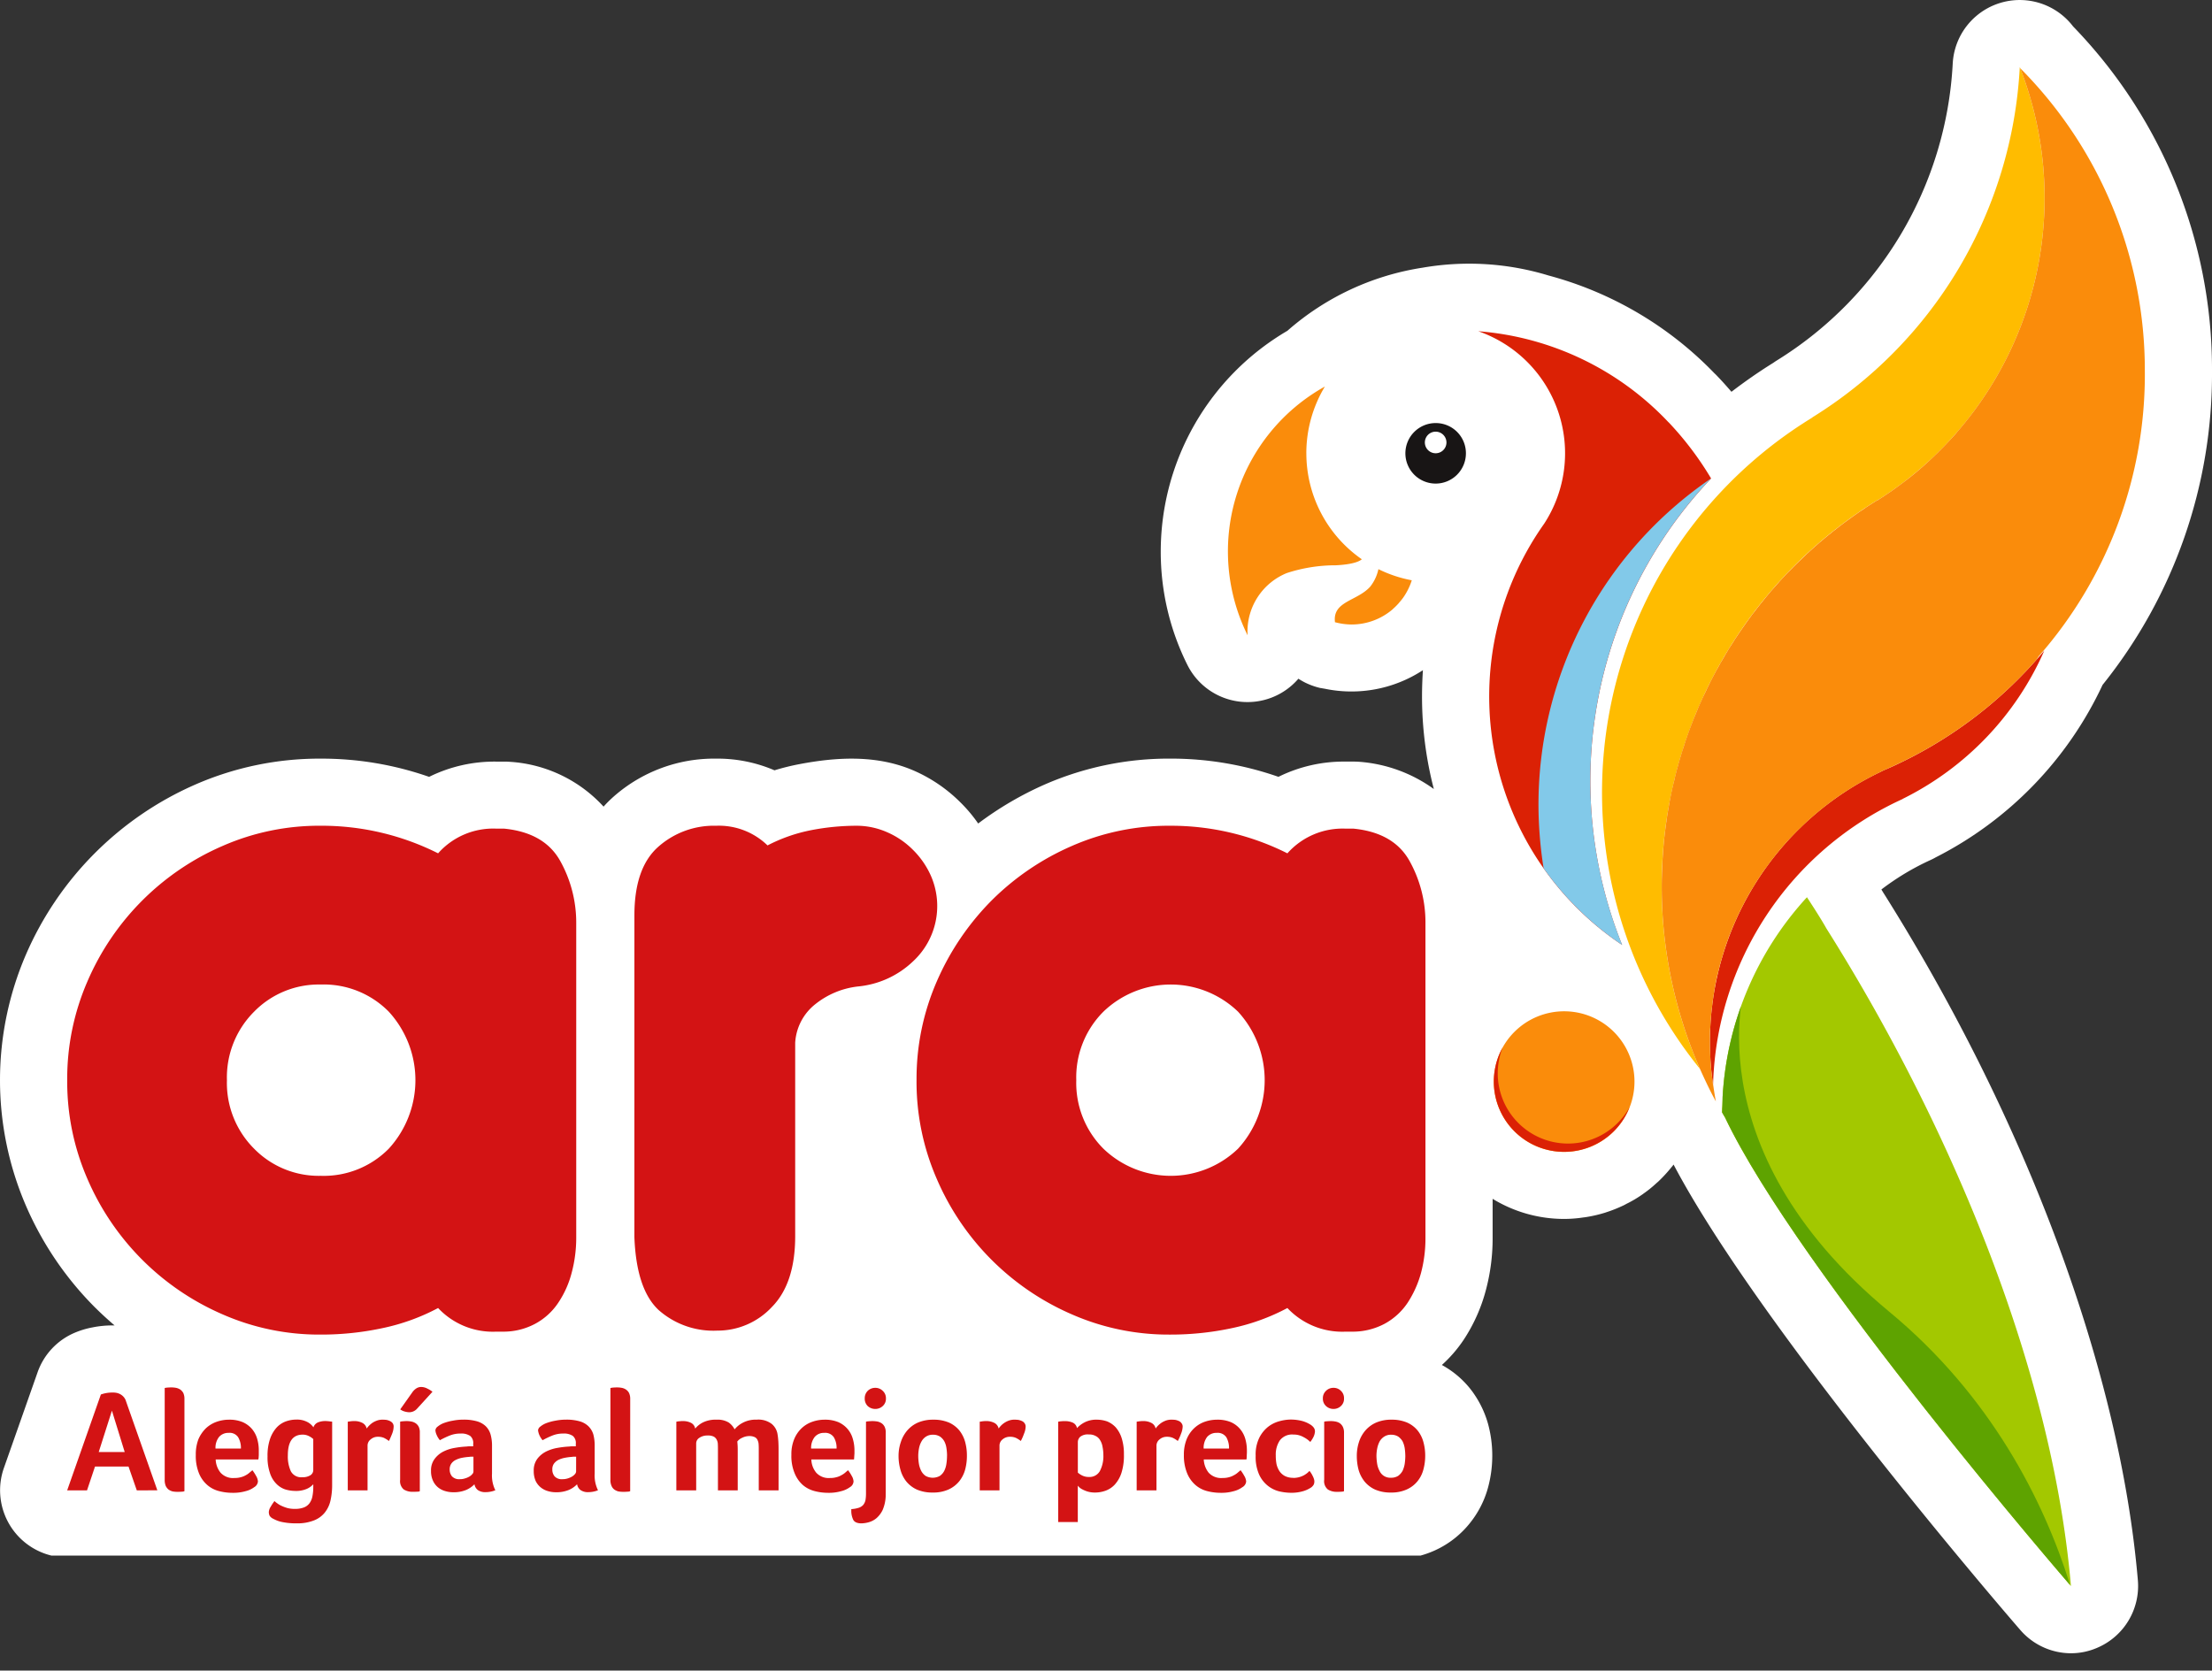 <?xml version="1.0" encoding="UTF-8"?>
<svg xmlns="http://www.w3.org/2000/svg" xmlns:xlink="http://www.w3.org/1999/xlink" id="logo-ara" width="312" height="235.685" viewBox="0 0 312 235.685">
  <rect x="0" y="0" width="312" height="235.685" fill="#333333" stroke="none"/>
  <defs>
    <clipPath id="clip-path">
      <rect id="Rectángulo_87" data-name="Rectángulo 87" width="312" height="235.685" fill="none"></rect>
    </clipPath>
    <clipPath id="clip-path-3">
      <path id="Trazado_103" data-name="Trazado 103" d="M263.83,165.683c0,.514-.073,1.916-.073,2.121.142.273.333.567.424.729,10.262,21.587,48.785,66.1,48.785,66.1-2.7-31.572-17.754-66.224-34.547-92.866-.759-1.33-1.813-2.969-2.694-4.321a45.363,45.363,0,0,0-11.9,28.237" transform="translate(-263.757 -137.446)" fill="none"></path>
    </clipPath>
    <clipPath id="clip-path-4">
      <rect id="Rectángulo_85" data-name="Rectángulo 85" width="66.092" height="108.065" fill="none"></rect>
    </clipPath>
  </defs>
  <g id="content">
    <g id="Grupo_27" data-name="Grupo 27" clip-path="url(#clip-path)">
      <g id="Grupo_17" data-name="Grupo 17">
        <g id="Grupo_16" data-name="Grupo 16" clip-path="url(#clip-path)">
          <path id="Trazado_77" data-name="Trazado 77" d="M265.683,126.013c-.1-.172-.212-.344-.315-.524a36.077,36.077,0,0,1,6.923-4.154,8.172,8.172,0,0,0,.739-.378,51.9,51.9,0,0,0,23.536-24.334A70.059,70.059,0,0,0,312,52.277a69.5,69.5,0,0,0-19.593-48.55,9.466,9.466,0,0,0-16.979,5.258,52.5,52.5,0,0,1-24.8,41.864c-.162.1-.332.215-.5.334-2.051,1.272-4.019,2.648-5.908,4.092-.623-.722-1.292-1.481-2-2.213-.13-.139-.259-.272-.394-.391a50.7,50.7,0,0,0-23.394-13.8,38.441,38.441,0,0,0-17.81-1.1,37.479,37.479,0,0,0-19.04,8.9,36.108,36.108,0,0,0-17.86,31.122,35.682,35.682,0,0,0,3.781,16.061,9.474,9.474,0,0,0,15.636,1.9,9.541,9.541,0,0,0,1,.57,9.97,9.97,0,0,0,2.15.755v-.017c.192.047.385.076.576.107A18.405,18.405,0,0,0,200.7,94.551c-.079,1.229-.126,2.449-.126,3.691a51.924,51.924,0,0,0,1.667,13.075,20.553,20.553,0,0,0-10.4-3.833c-.3-.024-.623-.037-.931-.037H189.79a20.748,20.748,0,0,0-9.467,2.15,45.934,45.934,0,0,0-15.285-2.571,43.71,43.71,0,0,0-17.674,3.649,47.408,47.408,0,0,0-9.393,5.506,20.586,20.586,0,0,0-2.5-2.975,21.4,21.4,0,0,0-6.608-4.5c-5.03-2.167-10.55-1.968-16.186-.885a33.451,33.451,0,0,0-3.437.855,20.351,20.351,0,0,0-8.214-1.647,21.414,21.414,0,0,0-14.537,5.414,16.375,16.375,0,0,0-1.356,1.356,19.549,19.549,0,0,0-13.088-6.312c-.318-.024-.623-.037-.935-.037H70a20.767,20.767,0,0,0-9.474,2.15,45.918,45.918,0,0,0-15.285-2.571,43.746,43.746,0,0,0-17.677,3.649A46.226,46.226,0,0,0,3.649,134.695a44.728,44.728,0,0,0,0,35.388,46.268,46.268,0,0,0,9.7,14.321q1.357,1.347,2.816,2.591A14.182,14.182,0,0,0,13,187.28a12.078,12.078,0,0,0-2.449.74,9.462,9.462,0,0,0-5.248,5.58L.543,207.123a9.484,9.484,0,0,0,6.73,12.346h193.08a13.845,13.845,0,0,0,2.035-.736A13.348,13.348,0,0,0,207.232,215a13.758,13.758,0,0,0,2.677-5.225,17.172,17.172,0,0,0,.574-4.413,16.977,16.977,0,0,0-.6-4.493,14.186,14.186,0,0,0-2.558-5,13.2,13.2,0,0,0-3.95-3.294,19.043,19.043,0,0,0,3.069-3.548,23.7,23.7,0,0,0,3.154-7.081,28.215,28.215,0,0,0,.935-7.3v-5.514a19.3,19.3,0,0,0,10.092,2.836,18.125,18.125,0,0,0,2.724-.212c.205-.019.411-.053.557-.079a18.909,18.909,0,0,0,2.548-.61c.1-.037.225-.076.334-.113a19.11,19.11,0,0,0,2.041-.818,4.882,4.882,0,0,0,.557-.285,16.345,16.345,0,0,0,2.233-1.315c.073-.043.139-.1.205-.146a16.871,16.871,0,0,0,1.823-1.477c.086-.074.232-.2.311-.275a20.406,20.406,0,0,0,1.823-1.992c.033-.033.063-.076.1-.112.05-.073.122-.159.176-.235,12.144,23.088,47.347,63.875,48.9,65.658a9.461,9.461,0,0,0,7.155,3.287,9.268,9.268,0,0,0,3.678-.763,9.478,9.478,0,0,0,5.755-9.523c-2.514-29.421-15.6-64.753-35.859-96.947" transform="translate(0 0)" fill="#fff"></path>
          <path id="Trazado_78" data-name="Trazado 78" d="M10.294,162.4a34.419,34.419,0,0,1,2.843-13.917A36.533,36.533,0,0,1,32.209,129.35,33.891,33.891,0,0,1,46.05,126.5a36.557,36.557,0,0,1,16.558,3.891,10.372,10.372,0,0,1,8.2-3.483h1.117c3.8.378,6.448,1.905,7.933,4.606a17.876,17.876,0,0,1,2.233,8.758v44.385a19.116,19.116,0,0,1-.633,4.871,13.718,13.718,0,0,1-1.886,4.245,9.066,9.066,0,0,1-3.267,2.988,9.5,9.5,0,0,1-4.652,1.113h-.845a10.581,10.581,0,0,1-8.2-3.334,29.521,29.521,0,0,1-7.869,2.843,41.067,41.067,0,0,1-8.689.905,33.908,33.908,0,0,1-13.841-2.853,36.54,36.54,0,0,1-19.072-19.129A34.355,34.355,0,0,1,10.294,162.4m22.529,0a13.086,13.086,0,0,0,3.834,9.662,12.752,12.752,0,0,0,9.393,3.827,12.878,12.878,0,0,0,9.6-3.827,14.311,14.311,0,0,0,0-19.331,12.877,12.877,0,0,0-9.6-3.83,12.751,12.751,0,0,0-9.393,3.83,13.083,13.083,0,0,0-3.834,9.669" transform="translate(-0.814 -10.003)" fill="#d31314"></path>
          <path id="Trazado_79" data-name="Trazado 79" d="M97.166,139.155c0-4.45,1.106-7.67,3.34-9.662a11.814,11.814,0,0,1,8.2-2.992,9.83,9.83,0,0,1,7.237,2.774,22.872,22.872,0,0,1,6.19-2.158,33.943,33.943,0,0,1,6.329-.616,10.669,10.669,0,0,1,4.321.9,11.715,11.715,0,0,1,3.685,2.511,11.945,11.945,0,0,1,2.5,3.608,10.631,10.631,0,0,1-2.5,12.111,13.006,13.006,0,0,1-7.717,3.539,11.7,11.7,0,0,0-6.063,2.5,7.483,7.483,0,0,0-2.843,5.431v27.28q0,6.669-3.274,10a10.452,10.452,0,0,1-7.717,3.347,11.644,11.644,0,0,1-8.284-2.916q-3.132-2.933-3.406-10.3Z" transform="translate(-7.684 -10.003)" fill="#d31314"></path>
          <path id="Trazado_80" data-name="Trazado 80" d="M140.379,162.4a34.361,34.361,0,0,1,2.847-13.917,37.219,37.219,0,0,1,7.717-11.415,36.722,36.722,0,0,1,11.346-7.717,33.963,33.963,0,0,1,13.85-2.85,36.58,36.58,0,0,1,16.548,3.891,10.408,10.408,0,0,1,8.2-3.483h1.124c3.8.378,6.445,1.905,7.929,4.606a17.786,17.786,0,0,1,2.22,8.758v44.385a19.1,19.1,0,0,1-.61,4.871,14.817,14.817,0,0,1-1.889,4.245,9.167,9.167,0,0,1-3.261,2.988,9.6,9.6,0,0,1-4.668,1.113h-.845a10.619,10.619,0,0,1-8.2-3.334,29.5,29.5,0,0,1-7.85,2.843,41.262,41.262,0,0,1-8.7.905,33.98,33.98,0,0,1-13.85-2.853,36.506,36.506,0,0,1-19.063-19.129,34.3,34.3,0,0,1-2.847-13.907m22.532,0a13.1,13.1,0,0,0,3.827,9.662,13.69,13.69,0,0,0,18.989,0,14.311,14.311,0,0,0,0-19.331,13.683,13.683,0,0,0-18.989,0,13.093,13.093,0,0,0-3.827,9.669" transform="translate(-11.101 -10.003)" fill="#d31314"></path>
          <path id="Trazado_81" data-name="Trazado 81" d="M20.109,227.13l-1.167-3.357H14.214l-1.124,3.357h-2.8l4.752-13.523a5.217,5.217,0,0,1,.7-.192,5.552,5.552,0,0,1,.948-.087,3.187,3.187,0,0,1,.5.037,1.987,1.987,0,0,1,.54.176,1.83,1.83,0,0,1,.5.38,1.642,1.642,0,0,1,.368.669l4.41,12.538ZM16.6,215.887l-1.862,5.839h3.665Z" transform="translate(-0.814 -16.87)" fill="#d31314"></path>
          <path id="Trazado_82" data-name="Trazado 82" d="M28.01,227.188a1.1,1.1,0,0,1-.392.07c-.192.019-.4.019-.636.019a3.273,3.273,0,0,1-.662-.063,1.771,1.771,0,0,1-.569-.272,1.506,1.506,0,0,1-.392-.528,2.211,2.211,0,0,1-.132-.838V212.631a2.1,2.1,0,0,1,.325-.056c.192-.017.388-.029.615-.029a3.716,3.716,0,0,1,.658.06,1.779,1.779,0,0,1,.592.239,1.5,1.5,0,0,1,.432.487,1.986,1.986,0,0,1,.162.832Z" transform="translate(-1.995 -16.808)" fill="#d31314"></path>
          <path id="Trazado_83" data-name="Trazado 83" d="M35.433,225.716a3.077,3.077,0,0,0,.9-.109,2.593,2.593,0,0,0,.7-.279,2.341,2.341,0,0,0,.519-.357c.159-.133.3-.242.418-.352a5.723,5.723,0,0,1,.51.786,1.781,1.781,0,0,1,.272.788,1.02,1.02,0,0,1-.52.816,3.365,3.365,0,0,1-1.209.563,6.333,6.333,0,0,1-1.859.236,7.55,7.55,0,0,1-1.885-.239,4.033,4.033,0,0,1-1.663-.858,4.335,4.335,0,0,1-1.18-1.657,6.466,6.466,0,0,1-.448-2.6,5.879,5.879,0,0,1,.381-2.23,4.844,4.844,0,0,1,1.074-1.548,4.315,4.315,0,0,1,1.518-.9,5.19,5.19,0,0,1,1.709-.285,4.8,4.8,0,0,1,1.951.352,3.646,3.646,0,0,1,1.3.971,3.721,3.721,0,0,1,.726,1.379,5.755,5.755,0,0,1,.226,1.64v.288c0,.106,0,.222,0,.348s-.019.241-.019.357a2.21,2.21,0,0,1-.047.278H32.793a3.135,3.135,0,0,0,.693,1.869,2.373,2.373,0,0,0,1.948.745m.918-4.151a3,3,0,0,0-.384-1.594,1.444,1.444,0,0,0-1.358-.623,1.713,1.713,0,0,0-1.349.583,2.467,2.467,0,0,0-.494,1.634Z" transform="translate(-2.371 -17.199)" fill="#d31314"></path>
          <path id="Trazado_84" data-name="Trazado 84" d="M50.087,226.71a9.8,9.8,0,0,1-.235,2.2,4.183,4.183,0,0,1-.821,1.709,3.657,3.657,0,0,1-1.555,1.1,6.341,6.341,0,0,1-2.4.394,9.453,9.453,0,0,1-2.024-.182,4.352,4.352,0,0,1-1.26-.458,1.185,1.185,0,0,1-.536-.454,1.4,1.4,0,0,1-.1-.49,1.555,1.555,0,0,1,.268-.763,7.26,7.26,0,0,1,.53-.795,2.743,2.743,0,0,0,.411.331,2.954,2.954,0,0,0,.617.358,5.48,5.48,0,0,0,.821.3,3.941,3.941,0,0,0,1.02.113,3.369,3.369,0,0,0,1.306-.212,1.765,1.765,0,0,0,.788-.613,2.436,2.436,0,0,0,.394-.974,6.668,6.668,0,0,0,.116-1.306V226.6a2.723,2.723,0,0,1-.914.65,3.821,3.821,0,0,1-1.611.291,5.07,5.07,0,0,1-1.462-.225,3.158,3.158,0,0,1-1.252-.815,3.738,3.738,0,0,1-.879-1.511,6.792,6.792,0,0,1-.334-2.324,7.36,7.36,0,0,1,.334-2.4,4.662,4.662,0,0,1,.9-1.611,3.321,3.321,0,0,1,1.292-.9,4.392,4.392,0,0,1,1.537-.281,3.17,3.17,0,0,1,1.491.311,2.386,2.386,0,0,1,.922.782,1.136,1.136,0,0,1,.616-.686,2.666,2.666,0,0,1,1.041-.2,2.192,2.192,0,0,1,.338.018,2.816,2.816,0,0,1,.344.036l.3.033Zm-6.246-4.2a4.984,4.984,0,0,0,.427,2.264,1.644,1.644,0,0,0,1.621.832,2.007,2.007,0,0,0,1.126-.275.856.856,0,0,0,.411-.736v-4.373a2.442,2.442,0,0,0-.564-.391,1.9,1.9,0,0,0-.934-.232c-1.392,0-2.088.978-2.088,2.913" transform="translate(-3.24 -17.198)" fill="#d31314"></path>
          <path id="Trazado_85" data-name="Trazado 85" d="M55.933,218.734a3.443,3.443,0,0,1,.835-.819,3.217,3.217,0,0,1,.653-.311,2.254,2.254,0,0,1,.765-.116,5.032,5.032,0,0,1,.523.03,2.1,2.1,0,0,1,.5.162,1.032,1.032,0,0,1,.391.311.808.808,0,0,1,.135.483,2.9,2.9,0,0,1-.222,1.015q-.238.6-.44,1.007a4.377,4.377,0,0,0-.7-.437,2.05,2.05,0,0,0-.824-.156,1.5,1.5,0,0,0-1.057.371,1.088,1.088,0,0,0-.437.879v6.308h-2.79v-9.688l.255-.034a1.981,1.981,0,0,1,.275-.036,2.786,2.786,0,0,1,.388-.017,2.439,2.439,0,0,1,1.147.259,1.168,1.168,0,0,1,.6.788" transform="translate(-4.212 -17.199)" fill="#d31314"></path>
          <path id="Trazado_86" data-name="Trazado 86" d="M64.059,227.183a.749.749,0,0,1-.361.069c-.192.013-.4.013-.613.013a2.233,2.233,0,0,1-1.3-.337,1.534,1.534,0,0,1-.5-1.356v-8.194a1.459,1.459,0,0,1,.321-.053c.2-.017.407-.033.613-.033a3.709,3.709,0,0,1,.666.066,1.576,1.576,0,0,1,.583.239,1.3,1.3,0,0,1,.435.491,1.808,1.808,0,0,1,.158.834ZM63.7,215.512a1.492,1.492,0,0,1-1.147.533,2.589,2.589,0,0,1-.67-.116,1.76,1.76,0,0,1-.583-.291l1.68-2.372a2.042,2.042,0,0,1,.59-.587,1.247,1.247,0,0,1,.718-.2,1.891,1.891,0,0,1,.839.232,3.538,3.538,0,0,1,.719.444Z" transform="translate(-4.846 -16.803)" fill="#d31314"></path>
          <path id="Trazado_87" data-name="Trazado 87" d="M74.616,225.09a4.683,4.683,0,0,0,.471,2.356,3.384,3.384,0,0,1-.683.2,3.642,3.642,0,0,1-.669.066,1.816,1.816,0,0,1-1.114-.292,1.306,1.306,0,0,1-.48-.821,3.586,3.586,0,0,1-1.186.808,4.508,4.508,0,0,1-1.8.319,3.92,3.92,0,0,1-1.113-.156,2.866,2.866,0,0,1-1-.5,2.594,2.594,0,0,1-.735-.935,3.177,3.177,0,0,1-.292-1.418,2.651,2.651,0,0,1,.514-1.7,3.481,3.481,0,0,1,1.249-1.041,5.642,5.642,0,0,1,1.644-.517,12.685,12.685,0,0,1,1.611-.182,2.692,2.692,0,0,1,.483-.03h.45v-.357a1.284,1.284,0,0,0-.424-1.107,2.227,2.227,0,0,0-1.366-.338,3.977,3.977,0,0,0-1.567.3,11.188,11.188,0,0,0-1.342.643,3,3,0,0,1-.464-.763,1.9,1.9,0,0,1-.169-.635.723.723,0,0,1,.315-.524,3.073,3.073,0,0,1,.868-.5,7.043,7.043,0,0,1,1.276-.338,7.663,7.663,0,0,1,1.514-.146,6.757,6.757,0,0,1,1.875.232,2.965,2.965,0,0,1,1.246.693,2.684,2.684,0,0,1,.69,1.176,5.916,5.916,0,0,1,.2,1.65ZM72,222.707H71.72a1.89,1.89,0,0,0-.3.027,8.318,8.318,0,0,0-1.011.129,3.4,3.4,0,0,0-.874.288,1.6,1.6,0,0,0-.646.524,1.385,1.385,0,0,0-.242.832,1.5,1.5,0,0,0,.325.977,1.377,1.377,0,0,0,1.11.4,2.179,2.179,0,0,0,.723-.109,2.637,2.637,0,0,0,.616-.259,1.553,1.553,0,0,0,.431-.368A.537.537,0,0,0,72,224.8Z" transform="translate(-5.22 -17.198)" fill="#d31314"></path>
          <path id="Trazado_88" data-name="Trazado 88" d="M90.344,225.09a4.688,4.688,0,0,0,.467,2.356,3.5,3.5,0,0,1-.68.2,3.612,3.612,0,0,1-.662.066,1.8,1.8,0,0,1-1.117-.292,1.283,1.283,0,0,1-.491-.821,3.559,3.559,0,0,1-1.182.808,4.517,4.517,0,0,1-1.8.319,3.92,3.92,0,0,1-1.116-.156,2.814,2.814,0,0,1-.995-.5,2.614,2.614,0,0,1-.749-.935,3.389,3.389,0,0,1-.272-1.418,2.713,2.713,0,0,1,.5-1.7,3.574,3.574,0,0,1,1.26-1.041,5.771,5.771,0,0,1,1.643-.517,12.575,12.575,0,0,1,1.611-.182,2.626,2.626,0,0,1,.491-.03h.43v-.357a1.3,1.3,0,0,0-.417-1.107,2.223,2.223,0,0,0-1.368-.338,3.978,3.978,0,0,0-1.564.3,11.319,11.319,0,0,0-1.336.643,3.036,3.036,0,0,1-.473-.763,2.424,2.424,0,0,1-.169-.635.723.723,0,0,1,.32-.524,3.014,3.014,0,0,1,.872-.5,7.038,7.038,0,0,1,1.269-.338,7.739,7.739,0,0,1,1.514-.146,6.75,6.75,0,0,1,1.876.232,2.909,2.909,0,0,1,1.246.693,2.719,2.719,0,0,1,.705,1.176,6.2,6.2,0,0,1,.186,1.65Zm-2.618-2.382h-.282a1.955,1.955,0,0,0-.3.027,7.871,7.871,0,0,0-1,.129,3.75,3.75,0,0,0-.9.288,1.861,1.861,0,0,0-.636.524,1.341,1.341,0,0,0-.239.832,1.468,1.468,0,0,0,.321.977,1.368,1.368,0,0,0,1.11.4,2.366,2.366,0,0,0,.743-.109,2.788,2.788,0,0,0,.6-.259,1.6,1.6,0,0,0,.431-.368.6.6,0,0,0,.149-.355Z" transform="translate(-6.464 -17.198)" fill="#d31314"></path>
          <path id="Trazado_89" data-name="Trazado 89" d="M96.278,227.188a1.058,1.058,0,0,1-.4.07,6.189,6.189,0,0,1-.623.019,3.4,3.4,0,0,1-.666-.063,1.808,1.808,0,0,1-.564-.272,1.253,1.253,0,0,1-.387-.528,1.952,1.952,0,0,1-.146-.838V212.631a2.479,2.479,0,0,1,.332-.056c.185-.017.4-.029.61-.029a3.849,3.849,0,0,1,.659.06,1.614,1.614,0,0,1,.587.239,1.3,1.3,0,0,1,.437.487,1.874,1.874,0,0,1,.166.832Z" transform="translate(-7.393 -16.808)" fill="#d31314"></path>
          <path id="Trazado_90" data-name="Trazado 90" d="M106.389,227.463h-2.8v-9.689l.232-.043c.089-.009.185-.017.295-.026a2.794,2.794,0,0,1,.4-.017,2.463,2.463,0,0,1,1.124.239,1.106,1.106,0,0,1,.606.821,3.4,3.4,0,0,1,1.07-.858,4.033,4.033,0,0,1,1.949-.4,3.01,3.01,0,0,1,1.713.4,2.731,2.731,0,0,1,.829.964,3.665,3.665,0,0,1,1.19-.951,3.917,3.917,0,0,1,1.918-.417,3.094,3.094,0,0,1,2.137.61,2.347,2.347,0,0,1,.815,1.478c.056.318.086.656.112,1.014q.03.576.029,1.093v5.779h-2.793V221.8c0-.282,0-.567-.019-.812a1.568,1.568,0,0,0-.159-.633.815.815,0,0,0-.4-.408,1.743,1.743,0,0,0-.763-.146,2.268,2.268,0,0,0-1.017.252,1.7,1.7,0,0,0-.67.517,10.791,10.791,0,0,1,.06,1.209v5.683h-2.79V221.8c0-.282,0-.57-.014-.825a1.425,1.425,0,0,0-.165-.666.993.993,0,0,0-.425-.435,1.77,1.77,0,0,0-.829-.152,1.993,1.993,0,0,0-1.17.315.937.937,0,0,0-.467.792Z" transform="translate(-8.192 -17.199)" fill="#d31314"></path>
          <path id="Trazado_91" data-name="Trazado 91" d="M126.656,225.716a2.986,2.986,0,0,0,.894-.109,2.412,2.412,0,0,0,.7-.279,2.858,2.858,0,0,0,.54-.357c.149-.133.282-.242.408-.352a5.171,5.171,0,0,1,.513.786,1.745,1.745,0,0,1,.265.788.992.992,0,0,1-.51.816,3.478,3.478,0,0,1-1.219.563,6.31,6.31,0,0,1-1.852.236,7.482,7.482,0,0,1-1.889-.239,4.156,4.156,0,0,1-1.677-.858,4.471,4.471,0,0,1-1.159-1.657,6.283,6.283,0,0,1-.46-2.6,5.563,5.563,0,0,1,.4-2.23,4.448,4.448,0,0,1,1.064-1.548,4.186,4.186,0,0,1,1.511-.9,5.2,5.2,0,0,1,1.713-.285,4.833,4.833,0,0,1,1.949.352,3.683,3.683,0,0,1,1.3.971,3.617,3.617,0,0,1,.726,1.379,5.759,5.759,0,0,1,.232,1.64v.288a2.594,2.594,0,0,1-.017.348c0,.119-.017.241-.02.357a1.531,1.531,0,0,1-.03.278h-6.014a3.072,3.072,0,0,0,.693,1.869,2.372,2.372,0,0,0,1.945.745m.921-4.151a2.942,2.942,0,0,0-.384-1.594,1.46,1.46,0,0,0-1.359-.623,1.693,1.693,0,0,0-1.348.583,2.5,2.5,0,0,0-.5,1.634Z" transform="translate(-9.585 -17.199)" fill="#d31314"></path>
          <path id="Trazado_92" data-name="Trazado 92" d="M132.457,217.388a1.316,1.316,0,0,1,.325-.053c.2-.017.411-.033.62-.033a4.424,4.424,0,0,1,.662.06,1.732,1.732,0,0,1,.584.239,1.3,1.3,0,0,1,.434.5,1.766,1.766,0,0,1,.159.829V227.3c0,.209-.006.417-.006.616a5.439,5.439,0,0,1-.435,1.939,3.609,3.609,0,0,1-.881,1.157,2.93,2.93,0,0,1-1.08.563,4.22,4.22,0,0,1-1.01.156c-.6,0-1-.171-1.173-.509a2.9,2.9,0,0,1-.272-1.329v-.172a4.273,4.273,0,0,0,1.041-.186,1.466,1.466,0,0,0,.643-.407,1.637,1.637,0,0,0,.314-.657,5.555,5.555,0,0,0,.076-.921Zm2.813-3.277a1.368,1.368,0,0,1-.444,1.064,1.525,1.525,0,0,1-1.061.414,1.555,1.555,0,0,1-1.07-.414,1.444,1.444,0,0,1-.414-1.064,1.469,1.469,0,0,1,.414-1.07,1.5,1.5,0,0,1,1.07-.431,1.469,1.469,0,0,1,1.061.431,1.391,1.391,0,0,1,.444,1.07" transform="translate(-10.31 -16.813)" fill="#d31314"></path>
          <path id="Trazado_93" data-name="Trazado 93" d="M147.264,222.565a7.394,7.394,0,0,1-.25,1.972,4.553,4.553,0,0,1-.842,1.654,4.163,4.163,0,0,1-1.5,1.147,5.218,5.218,0,0,1-2.224.43,5.449,5.449,0,0,1-2.237-.417,4.141,4.141,0,0,1-1.477-1.124,4.539,4.539,0,0,1-.835-1.64,7.087,7.087,0,0,1-.275-1.958,6.018,6.018,0,0,1,.319-1.978,4.77,4.77,0,0,1,.905-1.637,4.248,4.248,0,0,1,1.531-1.124,5.38,5.38,0,0,1,2.141-.4,5.509,5.509,0,0,1,2.2.4A4.042,4.042,0,0,1,146.192,219a4.536,4.536,0,0,1,.821,1.624,7.122,7.122,0,0,1,.25,1.941m-2.8.02a6.674,6.674,0,0,0-.087-1.093,2.909,2.909,0,0,0-.3-.951,2,2,0,0,0-.607-.669,1.823,1.823,0,0,0-.991-.259,1.714,1.714,0,0,0-1,.275,1.919,1.919,0,0,0-.623.68,3.186,3.186,0,0,0-.344.95,5.682,5.682,0,0,0-.11,1.1,7.108,7.108,0,0,0,.093,1.1,3.511,3.511,0,0,0,.321.987,1.971,1.971,0,0,0,.623.716,2.082,2.082,0,0,0,2.01,0,1.971,1.971,0,0,0,.623-.716,3.251,3.251,0,0,0,.3-.987,7.175,7.175,0,0,0,.087-1.134" transform="translate(-10.883 -17.199)" fill="#d31314"></path>
          <path id="Trazado_94" data-name="Trazado 94" d="M152.725,218.734a2.976,2.976,0,0,1,.838-.819,3.016,3.016,0,0,1,.64-.311,2.262,2.262,0,0,1,.774-.116,4.878,4.878,0,0,1,.518.03,2.346,2.346,0,0,1,.513.162.908.908,0,0,1,.375.311.807.807,0,0,1,.149.483,2.769,2.769,0,0,1-.239,1.015,6.66,6.66,0,0,1-.444,1.007,3.692,3.692,0,0,0-.69-.437,1.993,1.993,0,0,0-.821-.156,1.562,1.562,0,0,0-1.066.371,1.105,1.105,0,0,0-.428.879v6.308h-2.787v-9.688l.249-.034a2.061,2.061,0,0,1,.288-.036,2.646,2.646,0,0,1,.385-.017,2.442,2.442,0,0,1,1.143.259,1.165,1.165,0,0,1,.6.788" transform="translate(-11.866 -17.199)" fill="#d31314"></path>
          <path id="Trazado_95" data-name="Trazado 95" d="M164.726,218.682a3.738,3.738,0,0,1,1.028-.792,3.551,3.551,0,0,1,1.765-.4,4.469,4.469,0,0,1,1.452.241,3.4,3.4,0,0,1,1.216.839,4.283,4.283,0,0,1,.838,1.517,7.247,7.247,0,0,1,.319,2.313,8,8,0,0,1-.362,2.641,4.549,4.549,0,0,1-.954,1.634,3.309,3.309,0,0,1-1.319.851,4.435,4.435,0,0,1-1.425.242,3.627,3.627,0,0,1-1.02-.129,3.843,3.843,0,0,1-.749-.3,1.955,1.955,0,0,1-.484-.328c-.106-.116-.179-.18-.192-.226v5.149h-2.761V217.774l.236-.043c.073-.009.166-.017.292-.026.1-.01.239-.01.39-.01a2.674,2.674,0,0,1,1.143.215,1.066,1.066,0,0,1,.587.772m3.721,3.784a5.94,5.94,0,0,0-.12-1.153,2.526,2.526,0,0,0-.334-.921,1.485,1.485,0,0,0-.633-.6,1.9,1.9,0,0,0-.972-.218,1.738,1.738,0,0,0-1.2.321,1.033,1.033,0,0,0-.342.725v4.338a2.651,2.651,0,0,0,.577.39,2.016,2.016,0,0,0,.984.222,1.664,1.664,0,0,0,1.537-.815,4.5,4.5,0,0,0,.5-2.293" transform="translate(-12.817 -17.199)" fill="#d31314"></path>
          <path id="Trazado_96" data-name="Trazado 96" d="M176.764,218.734a3.481,3.481,0,0,1,.342-.407,3.531,3.531,0,0,1,.5-.412,3.2,3.2,0,0,1,.64-.311,2.326,2.326,0,0,1,.774-.116,4.868,4.868,0,0,1,.53.03,2.315,2.315,0,0,1,.5.162.853.853,0,0,1,.371.311.735.735,0,0,1,.159.483,2.958,2.958,0,0,1-.236,1.015,6.815,6.815,0,0,1-.45,1.007,3.592,3.592,0,0,0-.693-.437,2.023,2.023,0,0,0-.811-.156,1.525,1.525,0,0,0-1.067.371,1.118,1.118,0,0,0-.437.879v6.308h-2.793v-9.688l.245-.034a2.711,2.711,0,0,1,.3-.036,2.591,2.591,0,0,1,.378-.017,2.408,2.408,0,0,1,1.15.259,1.125,1.125,0,0,1,.6.788" transform="translate(-13.767 -17.199)" fill="#d31314"></path>
          <path id="Trazado_97" data-name="Trazado 97" d="M186.772,225.716a3.211,3.211,0,0,0,.914-.109,2.665,2.665,0,0,0,.69-.279,2.612,2.612,0,0,0,.533-.357c.149-.133.288-.242.411-.352a5.709,5.709,0,0,1,.514.786,1.833,1.833,0,0,1,.275.788,1.012,1.012,0,0,1-.53.816,3.451,3.451,0,0,1-1.209.563,6.324,6.324,0,0,1-1.866.236,7.61,7.61,0,0,1-1.882-.239,4.036,4.036,0,0,1-1.657-.858,4.4,4.4,0,0,1-1.18-1.657,6.564,6.564,0,0,1-.46-2.6,5.741,5.741,0,0,1,.4-2.23,4.407,4.407,0,0,1,1.067-1.548,4.211,4.211,0,0,1,1.5-.9,5.247,5.247,0,0,1,1.723-.285,4.811,4.811,0,0,1,1.949.352,3.57,3.57,0,0,1,1.292.971,3.729,3.729,0,0,1,.729,1.379,5.89,5.89,0,0,1,.228,1.64v.288c0,.106-.013.222-.017.348s-.006.241-.017.357a.773.773,0,0,1-.037.278h-6.014a3.227,3.227,0,0,0,.693,1.869,2.391,2.391,0,0,0,1.941.745m.928-4.151a3.028,3.028,0,0,0-.375-1.594,1.47,1.47,0,0,0-1.362-.623,1.719,1.719,0,0,0-1.358.583,2.543,2.543,0,0,0-.483,1.634Z" transform="translate(-14.339 -17.199)" fill="#d31314"></path>
          <path id="Trazado_98" data-name="Trazado 98" d="M197.619,225.706a3.235,3.235,0,0,0,.825-.106,3.467,3.467,0,0,0,.657-.255,3.353,3.353,0,0,0,.49-.328,2.371,2.371,0,0,0,.311-.3,1.954,1.954,0,0,1,.242.321,3.224,3.224,0,0,1,.226.411,2.238,2.238,0,0,1,.172.421,1.2,1.2,0,0,1,.056.358,1.183,1.183,0,0,1-.08.4,1.317,1.317,0,0,1-.351.405,4.138,4.138,0,0,1-1.113.53,5.812,5.812,0,0,1-1.819.238,7.717,7.717,0,0,1-1.594-.2,4.173,4.173,0,0,1-1.6-.786,4.288,4.288,0,0,1-1.236-1.587,6.132,6.132,0,0,1-.487-2.654,5.364,5.364,0,0,1,.51-2.532,4.611,4.611,0,0,1,1.269-1.567,4.547,4.547,0,0,1,1.611-.782,6.118,6.118,0,0,1,1.524-.222,6.49,6.49,0,0,1,1.577.185,4.29,4.29,0,0,1,1.17.491,1.778,1.778,0,0,1,.544.477.938.938,0,0,1,.159.53,2.123,2.123,0,0,1-.18.705,4.261,4.261,0,0,1-.477.772,3.844,3.844,0,0,0-.974-.693,2.761,2.761,0,0,0-1.405-.351,2.163,2.163,0,0,0-1.921.828,3.579,3.579,0,0,0-.57,2.118,6.218,6.218,0,0,0,.106,1.232,3.071,3.071,0,0,0,.424,1,2.132,2.132,0,0,0,.773.68,2.569,2.569,0,0,0,1.159.245" transform="translate(-15.208 -17.198)" fill="#d31314"></path>
          <path id="Trazado_99" data-name="Trazado 99" d="M205.593,214.111a1.361,1.361,0,0,1-.427,1.06,1.49,1.49,0,0,1-1.053.417,1.51,1.51,0,0,1-1.067-.417,1.378,1.378,0,0,1-.434-1.06,1.408,1.408,0,0,1,.434-1.07,1.465,1.465,0,0,1,1.067-.431,1.446,1.446,0,0,1,1.053.431,1.391,1.391,0,0,1,.427,1.07m0,13.082a.9.9,0,0,1-.365.07c-.192.019-.4.019-.616.019a2.292,2.292,0,0,1-1.3-.334,1.522,1.522,0,0,1-.514-1.366v-8.194a1.256,1.256,0,0,1,.335-.056c.189-.013.4-.029.619-.029a3.363,3.363,0,0,1,.65.065,1.684,1.684,0,0,1,.593.232,1.4,1.4,0,0,1,.427.5,1.828,1.828,0,0,1,.172.829Z" transform="translate(-16.022 -16.813)" fill="#d31314"></path>
          <path id="Trazado_100" data-name="Trazado 100" d="M217.456,222.565a7.4,7.4,0,0,1-.259,1.972,4.36,4.36,0,0,1-.842,1.654,4.122,4.122,0,0,1-1.51,1.147,5.231,5.231,0,0,1-2.227.43,5.4,5.4,0,0,1-2.224-.417,4.171,4.171,0,0,1-1.481-1.124,4.7,4.7,0,0,1-.848-1.64,7.6,7.6,0,0,1-.255-1.958,6.288,6.288,0,0,1,.3-1.978,4.628,4.628,0,0,1,.908-1.637,4.285,4.285,0,0,1,1.538-1.124,5.352,5.352,0,0,1,2.14-.4,5.509,5.509,0,0,1,2.194.4A4.041,4.041,0,0,1,216.372,219a4.441,4.441,0,0,1,.825,1.624,7.122,7.122,0,0,1,.259,1.941m-2.807.02a8.009,8.009,0,0,0-.086-1.093,3.4,3.4,0,0,0-.3-.951,2.182,2.182,0,0,0-.616-.669,1.849,1.849,0,0,0-1-.259,1.712,1.712,0,0,0-.987.275,1.954,1.954,0,0,0-.636.68,3.6,3.6,0,0,0-.332.95,5.68,5.68,0,0,0-.112,1.1,7.878,7.878,0,0,0,.1,1.1,3.106,3.106,0,0,0,.332.987,1.654,1.654,0,0,0,1.611.974,1.832,1.832,0,0,0,1.013-.259,2.2,2.2,0,0,0,.63-.716,3.825,3.825,0,0,0,.3-.987,8.611,8.611,0,0,0,.086-1.134" transform="translate(-16.433 -17.199)" fill="#d31314"></path>
          <path id="Trazado_101" data-name="Trazado 101" d="M278.419,141.768h0c-.752-1.325-1.812-2.969-2.694-4.314a45.354,45.354,0,0,0-11.9,28.231c0,.517-.037,1.528-.06,1.524-.007.2-.014.391-.014.6.14.272.335.573.425.736,10.262,21.577,48.785,66.092,48.785,66.092-2.7-31.575-17.747-66.224-34.547-92.866" transform="translate(-20.857 -10.87)" fill="#a3c800"></path>
        </g>
      </g>
      <g id="Grupo_24" data-name="Grupo 24" transform="translate(242.9 126.577)">
        <g id="Grupo_23" data-name="Grupo 23" clip-path="url(#clip-path-3)">
          <g id="Grupo_22" data-name="Grupo 22" transform="translate(-13.997 10.079)" style="mix-blend-mode: multiply;isolation: isolate">
            <g id="Grupo_21" data-name="Grupo 21">
              <g id="Grupo_20" data-name="Grupo 20" clip-path="url(#clip-path-4)">
                <g id="Grupo_19" data-name="Grupo 19">
                  <g id="Grupo_18" data-name="Grupo 18" clip-path="url(#clip-path-4)">
                    <path id="Trazado_102" data-name="Trazado 102" d="M266.1,149.415s-8.383,23.861,20.04,47.387c28.491,23.559,30.154,59.283,27.718,58.816l-7.983.835-55.713-50.909-1.6-34.889s2.866-27.883,17.542-21.239" transform="translate(-248.558 -148.391)" fill="#5ea300"></path>
                  </g>
                </g>
              </g>
            </g>
          </g>
        </g>
      </g>
      <g id="Grupo_26" data-name="Grupo 26">
        <g id="Grupo_25" data-name="Grupo 25" clip-path="url(#clip-path)">
          <path id="Trazado_104" data-name="Trazado 104" d="M259.253,71.516a44.992,44.992,0,0,0-5.992-7.926h-.013a41.23,41.23,0,0,0-26.833-12.846A18.226,18.226,0,0,1,235.707,77.9,42.159,42.159,0,0,0,246.7,137.324a61.976,61.976,0,0,1,12.552-65.807" transform="translate(-17.905 -4.013)" fill="#db2105"></path>
          <path id="Trazado_105" data-name="Trazado 105" d="M259.968,73.3a55.712,55.712,0,0,0-24.334,46.068,57.873,57.873,0,0,0,.725,8.929,42.6,42.6,0,0,0,11.091,10.829A61.947,61.947,0,0,1,259.968,73.3" transform="translate(-18.634 -5.796)" fill="#82c9e9"></path>
          <path id="Trazado_106" data-name="Trazado 106" d="M304.289,10.29A61.935,61.935,0,0,1,275.027,59.7a.049.049,0,0,0,.023.01,61.976,61.976,0,0,0-15.866,91.908,64.024,64.024,0,0,1,25.027-80.247v.033A50.379,50.379,0,0,0,304.289,10.29" transform="translate(-19.403 -0.814)" fill="#ffbc00"></path>
          <path id="Trazado_107" data-name="Trazado 107" d="M309.054,99.677a60.719,60.719,0,0,1-21.992,16.6c-.093.043-.2.087-.292.119-.239.107-.471.215-.709.319l.017.01a42.2,42.2,0,0,0-24.185,38.162,41.663,41.663,0,0,0,.444,6.067A45.633,45.633,0,0,1,289.093,120.6c-.016,0-.016-.01-.016-.01a42.3,42.3,0,0,0,19.977-20.909" transform="translate(-20.71 -7.882)" fill="#db2105"></path>
          <path id="Trazado_108" data-name="Trazado 108" d="M223.787,69.076a4.269,4.269,0,1,1-4.271-4.265,4.254,4.254,0,0,1,4.271,4.265" transform="translate(-17.021 -5.125)" fill="#181515"></path>
          <path id="Trazado_109" data-name="Trazado 109" d="M199.128,68.633a18.239,18.239,0,0,1,2.618-9.417,26.614,26.614,0,0,0-10.9,35.094c-.007-.176-.02-.349-.02-.528a8.9,8.9,0,0,1,5.538-8.247,22.085,22.085,0,0,1,6.915-1.1c2.859-.136,3.558-.735,3.672-.852a18.207,18.207,0,0,1-7.82-14.954" transform="translate(-14.872 -4.683)" fill="#fa8c0b"></path>
          <path id="Trazado_110" data-name="Trazado 110" d="M210.589,87.2a6.025,6.025,0,0,1-1.159,2.465c-1.849,2.055-5.374,2.042-4.961,5.047l.006.006.01-.036A9.161,9.161,0,0,0,206.8,95a8.9,8.9,0,0,0,5.8-2.147c.037-.043.066-.07.093-.1a3.271,3.271,0,0,0,.251-.228c.14-.136.283-.272.412-.425a.109.109,0,0,0,.056-.059c.125-.15.268-.309.388-.461.086-.1.159-.2.232-.3l.033-.04a9.013,9.013,0,0,0,1.232-2.478,18.084,18.084,0,0,1-4.7-1.567" transform="translate(-16.166 -6.895)" fill="#fa8c0b"></path>
          <path id="Trazado_111" data-name="Trazado 111" d="M221.278,67.666a1.523,1.523,0,1,1-1.528-1.537,1.526,1.526,0,0,1,1.528,1.537" transform="translate(-17.257 -5.229)" fill="#fff"></path>
          <path id="Trazado_112" data-name="Trazado 112" d="M257.1,147.861h0a.112.112,0,0,0-.033-.04l.033.04m1.335,1.856c-.454-.613-.9-1.239-1.335-1.856,0,0,.55.792,1.335,1.856m1.471,1.9c-.5-.61-.971-1.232-1.441-1.862.421.573.921,1.223,1.441,1.862M305.137,10.5a1.255,1.255,0,0,1-.126-.215,50.362,50.362,0,0,1-8.854,51.5v.01a.148.148,0,0,0-.063.079c-.918,1.047-1.875,2.041-2.873,3.019-.049.046-.1.083-.135.122l-.006.013q-1.446,1.4-2.983,2.668h-.019l-.006.01v.006c-.616.51-1.24.981-1.879,1.458-.017.006-.017.017-.017.017l-.023.013c-.389.282-.779.58-1.181.852-.073.063-.162.112-.235.166-.6.411-1.193.8-1.8,1.193v-.033c-.53.325-1.037.653-1.558.988-.158.112-.318.228-.477.338-.218.139-.43.274-.635.417-.136.106-.285.2-.431.3-.172.135-.355.251-.53.378-.328.245-.669.487-1.008.735-.162.12-.324.246-.5.375-.394.3-.782.62-1.183.922-.086.069-.171.148-.271.225-.471.375-.948.772-1.405,1.167-.139.1-.265.218-.391.332-.341.291-.669.589-.994.884-.169.143-.311.3-.477.431-.3.288-.6.573-.9.868-.158.146-.315.292-.46.441-.328.315-.646.633-.951.948-.119.126-.239.239-.355.355-.434.444-.858.9-1.269,1.352-.069.083-.139.166-.218.252-.332.37-.659.742-1,1.123-.136.166-.262.321-.4.477a.814.814,0,0,1-.1.123c-.232.274-.464.569-.69.851-.133.159-.265.319-.39.484-.186.235-.375.463-.544.7-.083.109-.166.215-.255.327-.112.143-.235.292-.347.445a1.449,1.449,0,0,1-.113.162q-1.043,1.417-2.014,2.876c-.107.156-.212.309-.311.474s-.215.341-.329.52-.249.394-.38.586c-.11.18-.219.358-.319.537-.166.262-.3.5-.454.773-.063.1-.126.208-.189.321-.1.172-.209.344-.308.514-.134.264-.279.517-.428.778-.106.182-.205.368-.3.55-.059.106-.116.2-.165.309-.3.546-.577,1.116-.845,1.667-.07.139-.149.288-.212.444-.2.411-.4.832-.6,1.24-.083.208-.179.4-.262.593-.172.38-.345.778-.491,1.156-.093.2-.172.408-.249.6-.156.355-.295.719-.437,1.08a.854.854,0,0,1-.083.209c-.049.156-.112.3-.175.467-.222.57-.421,1.167-.63,1.763-.04.106-.073.219-.1.312-.053.162-.106.321-.153.483-.112.338-.222.662-.331.994-.053.206-.11.408-.18.616-.116.4-.239.812-.344,1.22-.06.215-.126.434-.18.652-.112.431-.228.862-.318,1.3-.046.192-.1.378-.142.56-.143.617-.282,1.22-.4,1.839-.179.918-.332,1.843-.49,2.784-.02.205-.066.424-.087.643q-.413,2.783-.564,5.646c-.017.239-.033.467-.033.7-.04.955-.073,1.906-.073,2.87a64.026,64.026,0,0,0,5.4,25.766s1.154,2.627,2.237,4.58c0,0-.209-1.1-.39-2.406v.107c-.037-.265-.074-.527-.09-.792-.032-.156-.049-.311-.073-.461-.086-.7-.146-1.388-.2-2.09-.013-.162-.013-.332-.02-.5-.036-.741-.066-1.481-.066-2.23,0-.593,0-1.18.03-1.769.01-.18.036-.372.043-.557.013-.411.046-.815.079-1.209.013-.212.037-.425.053-.633.04-.385.092-.766.148-1.147a4.668,4.668,0,0,1,.064-.61c.066-.431.133-.858.2-1.286.027-.146.043-.279.07-.418.1-.566.218-1.12.325-1.663a4.735,4.735,0,0,0,.125-.46c.089-.4.2-.8.295-1.2.064-.2.116-.407.173-.612q.163-.518.308-1.024c.073-.209.136-.425.205-.63.112-.351.226-.693.352-1.031.073-.192.132-.38.192-.573.2-.483.391-.968.587-1.449l.159-.361c.189-.413.361-.821.543-1.219.093-.2.2-.4.288-.606.153-.288.3-.59.457-.891l.321-.634c.173-.281.312-.556.468-.841.116-.2.232-.411.361-.613.182-.295.371-.6.556-.891a5.24,5.24,0,0,1,.312-.517c.281-.437.573-.865.871-1.3a6.787,6.787,0,0,1,.411-.547c.186-.269.375-.518.56-.779.149-.2.311-.4.471-.6.176-.236.355-.461.551-.683.162-.212.328-.414.49-.6.2-.226.4-.46.593-.68.172-.189.331-.374.5-.556.279-.292.553-.583.842-.875.212-.228.444-.457.686-.676s.473-.473.712-.693a7.38,7.38,0,0,1,.574-.514c.2-.2.437-.4.649-.577.192-.179.4-.344.6-.517.219-.186.448-.378.68-.553.2-.156.4-.321.6-.477.269-.2.53-.4.795-.6.173-.122.339-.251.518-.378.43-.292.848-.587,1.3-.878.189-.12.371-.226.553-.352.285-.175.559-.351.848-.53.2-.116.411-.235.616-.351l.848-.483c.2-.113.414-.213.616-.325.319-.169.636-.338.958-.487.172-.092.351-.175.52-.258.033-.014.073-.037.11-.056l-.017-.014c.238-.1.471-.212.709-.308.092-.043.2-.087.291-.136A60.539,60.539,0,0,0,307.4,93.85c.089-.152.192-.3.282-.45a60.215,60.215,0,0,0,14.97-40.306,60.367,60.367,0,0,0-17.519-42.6" transform="translate(-20.126 -0.813)" fill="#fa8c0b"></path>
          <path id="Trazado_113" data-name="Trazado 113" d="M248.635,164.846a9.921,9.921,0,1,1-9.917-9.921,9.919,9.919,0,0,1,9.917,9.921" transform="translate(-18.093 -12.251)" fill="#fa8c0b"></path>
          <path id="Trazado_114" data-name="Trazado 114" d="M230.036,160.474a10.061,10.061,0,0,0-.689,3.628,9.909,9.909,0,0,0,18.589,4.794,9.913,9.913,0,1,1-17.9-8.423" transform="translate(-18.093 -12.69)" fill="#db2105"></path>
        </g>
      </g>
    </g>
  </g>
</svg>
